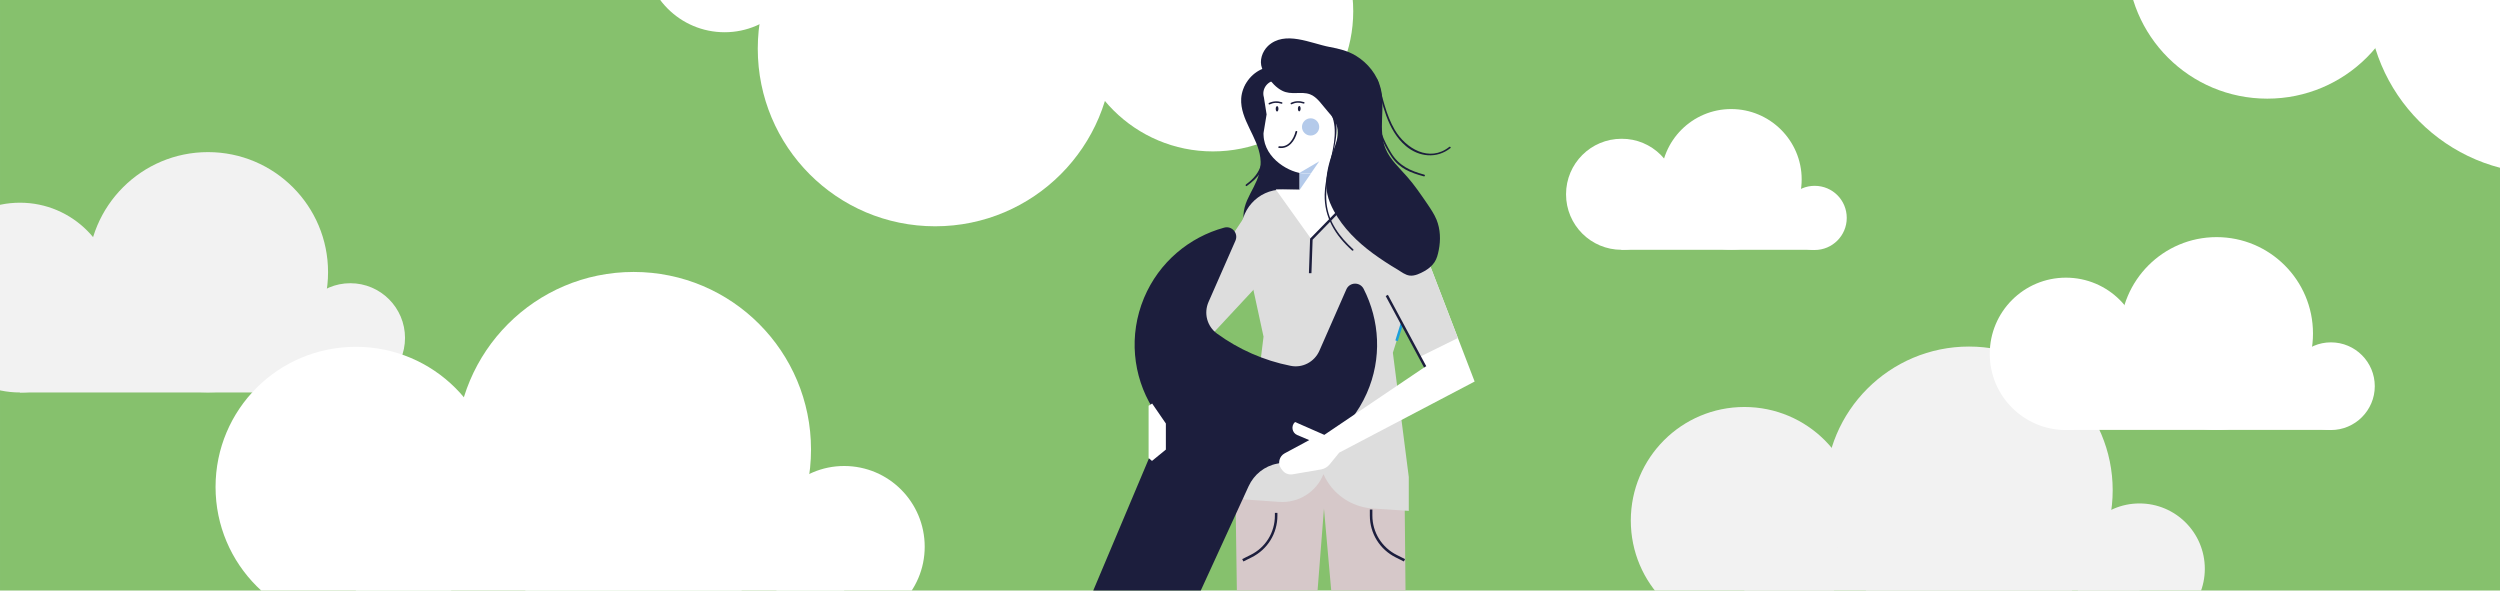 <?xml version="1.0" encoding="UTF-8"?>
<svg xmlns="http://www.w3.org/2000/svg" xmlns:xlink="http://www.w3.org/1999/xlink" id="Ebene_1" data-name="Ebene 1" width="448.028mm" height="105.833mm" viewBox="0 0 1270 300">
  <defs>
    <style>
      .cls-1 {
        fill: none;
      }

      .cls-2 {
        clip-path: url(#clippath);
      }

      .cls-3 {
        fill: #f2f2f2;
      }

      .cls-4 {
        fill: #fff;
      }

      .cls-5 {
        fill: #b4caea;
      }

      .cls-6 {
        fill: #ddd;
      }

      .cls-7 {
        fill: #d6c8c9;
      }

      .cls-8 {
        fill: #1c9eda;
      }

      .cls-9 {
        fill: #1c1e3d;
      }

      .cls-10 {
        fill: #86c16d;
      }

      .cls-11 {
        clip-path: url(#clippath-1);
      }

      .cls-12 {
        clip-path: url(#clippath-4);
      }

      .cls-13 {
        clip-path: url(#clippath-3);
      }

      .cls-14 {
        clip-path: url(#clippath-2);
      }

      .cls-15 {
        clip-path: url(#clippath-7);
      }

      .cls-16 {
        clip-path: url(#clippath-8);
      }

      .cls-17 {
        clip-path: url(#clippath-6);
      }

      .cls-18 {
        clip-path: url(#clippath-5);
      }

      .cls-19 {
        clip-path: url(#clippath-9);
      }

      .cls-20 {
        clip-path: url(#clippath-20);
      }

      .cls-21 {
        clip-path: url(#clippath-14);
      }

      .cls-22 {
        clip-path: url(#clippath-13);
      }

      .cls-23 {
        clip-path: url(#clippath-12);
      }

      .cls-24 {
        clip-path: url(#clippath-10);
      }

      .cls-25 {
        clip-path: url(#clippath-15);
      }

      .cls-26 {
        clip-path: url(#clippath-17);
      }

      .cls-27 {
        clip-path: url(#clippath-16);
      }

      .cls-28 {
        clip-path: url(#clippath-19);
      }

      .cls-29 {
        clip-path: url(#clippath-11);
      }

      .cls-30 {
        clip-path: url(#clippath-18);
      }
    </style>
    <clipPath id="clippath">
      <rect class="cls-1" x="490.872" y="3.425" width="288.257" height="371.5"></rect>
    </clipPath>
    <clipPath id="clippath-1">
      <rect class="cls-1" x="490.872" y="3.425" width="288.257" height="371.5"></rect>
    </clipPath>
    <clipPath id="clippath-2">
      <rect class="cls-1" x="490.872" y="3.425" width="288.257" height="371.5"></rect>
    </clipPath>
    <clipPath id="clippath-3">
      <rect class="cls-1" x="490.872" y="3.425" width="288.257" height="371.5"></rect>
    </clipPath>
    <clipPath id="clippath-4">
      <rect class="cls-1" x="490.872" y="3.425" width="288.257" height="371.5"></rect>
    </clipPath>
    <clipPath id="clippath-5">
      <rect class="cls-1" x="490.872" y="3.425" width="288.257" height="371.5"></rect>
    </clipPath>
    <clipPath id="clippath-6">
      <rect class="cls-1" x="490.872" y="3.425" width="288.257" height="371.5"></rect>
    </clipPath>
    <clipPath id="clippath-7">
      <rect class="cls-1" x="490.872" y="3.425" width="288.257" height="371.5"></rect>
    </clipPath>
    <clipPath id="clippath-8">
      <rect class="cls-1" x="490.872" y="3.425" width="288.257" height="371.5"></rect>
    </clipPath>
    <clipPath id="clippath-9">
      <rect class="cls-1" x="490.872" y="3.425" width="288.257" height="371.5"></rect>
    </clipPath>
    <clipPath id="clippath-10">
      <rect class="cls-1" x="490.872" y="3.425" width="288.257" height="371.5"></rect>
    </clipPath>
    <clipPath id="clippath-11">
      <rect class="cls-1" x="490.872" y="3.425" width="288.257" height="371.5"></rect>
    </clipPath>
    <clipPath id="clippath-12">
      <rect class="cls-1" x="490.872" y="3.425" width="288.257" height="371.5"></rect>
    </clipPath>
    <clipPath id="clippath-13">
      <rect class="cls-1" x="490.872" y="3.425" width="288.257" height="371.5"></rect>
    </clipPath>
    <clipPath id="clippath-14">
      <rect class="cls-1" x="490.872" y="3.425" width="288.257" height="371.5"></rect>
    </clipPath>
    <clipPath id="clippath-15">
      <rect class="cls-1" x="490.872" y="3.425" width="288.257" height="371.5"></rect>
    </clipPath>
    <clipPath id="clippath-16">
      <rect class="cls-1" x="490.872" y="3.425" width="288.257" height="371.5"></rect>
    </clipPath>
    <clipPath id="clippath-17">
      <rect class="cls-1" x="490.872" y="3.425" width="288.257" height="371.5"></rect>
    </clipPath>
    <clipPath id="clippath-18">
      <rect class="cls-1" x="490.872" y="3.425" width="288.257" height="371.5"></rect>
    </clipPath>
    <clipPath id="clippath-19">
      <rect class="cls-1" x="490.872" y="3.425" width="288.257" height="371.5"></rect>
    </clipPath>
    <clipPath id="clippath-20">
      <rect class="cls-1" x="490.872" y="3.425" width="288.257" height="371.5"></rect>
    </clipPath>
  </defs>
  <rect class="cls-10" width="1270" height="300"></rect>
  <g>
    <path class="cls-4" d="m544.758,5.723c0-39.43,31.863-71.293,71.293-71.293s71.393,31.863,71.393,71.293c-0,39.43-31.863,71.194-71.293,71.194-39.43-0-71.393-31.863-71.393-71.194"></path>
    <path class="cls-4" d="m384.946,24.741c0-49.786,40.327-90.212,90.212-90.212,49.885 0,90.112,40.526,90.112,90.212-0,49.686-40.227,90.212-90.212,90.212s-90.112-40.526-90.112-90.212"></path>
    <path class="cls-4" d="m327.194-24.647c0-22.603,18.421-40.924,40.924-40.924,22.603 0,40.924,18.421,40.924,40.924-0,22.503-18.321,41.024-40.924,41.024-22.702-0-40.924-18.421-40.924-41.024"></path>
  </g>
  <g>
    <g class="cls-2">
      <path class="cls-9" d="m677.482,77.553c-3.44-8.772-10.577-15.737-14.017-24.509-1.72-4.214-2.58-8.944-5.332-12.555l-16.339-5.676c-6.278,2.322-10.835,8.6-11.265,15.221-.602,10.663,8.428,19.521,9.717,30.098.344,2.666.172,5.504-.602,8.084-1.29,4.816-4.128,8.944-6.106,13.501-1.978,4.558-2.838,10.061-.258,14.275,1.376,2.236,3.612,3.87,6.02,5.074,9.803,5.16,22.273,4.816,31.732-.86,1.72-1.032,3.268-2.236,4.558-3.784,2.666-3.268,3.354-7.74,3.784-11.953,1.032-8.944,1.462-18.403-1.892-26.917"></path>
    </g>
    <polygon class="cls-7" points="682.899 374.925 714.718 374.925 713.514 248.77 670.43 234.151 682.899 374.925"></polygon>
    <polygon class="cls-7" points="629.41 374.925 663.464 374.925 674.472 234.151 627.346 232.087 629.41 374.925"></polygon>
    <polygon class="cls-6" points="635.086 105.846 595.098 165.784 605.074 181.264 642.224 141.362 635.086 105.846"></polygon>
    <g>
      <g class="cls-11">
        <path class="cls-6" d="m715.664,259.519v-17.199l-8.084-63.121,12.383-39.558-2.408-24.767c-1.032-10.577-9.889-18.575-20.553-18.575h-45.664c-12.383,0-22.015,10.749-20.639,23.133l11.179,51.597-10.233,82.642,18.145,1.29c9.803.688,18.919-4.988,22.531-14.103,4.386,9.975,14.017,16.683,24.853,17.457l18.489,1.204Z"></path>
      </g>
      <g class="cls-14">
        <path class="cls-9" d="m512.973,493.513l-27.089-11.867-3.182-29.324,23.821-17.371,27.089,11.867,3.268,29.324-23.907,17.371Zm41.966-73.44l79.374-173.109c2.752-5.934,8.084-10.233,14.533-11.437,19.435-3.526,36.892-16.339,45.492-35.774,7.826-17.715,6.536-37.064-1.634-53.059-1.892-3.612-7.138-3.44-8.772.344l-13.673,31.13c-2.494,5.676-8.6,8.944-14.705,7.654-13.501-2.666-26.315-8.342-37.408-16.425-4.988-3.698-6.708-10.319-4.214-15.995l13.673-31.13c1.634-3.784-1.806-7.74-5.762-6.622-17.629,4.816-33.022,17.457-40.676,35.688-7.912,19.005-5.676,39.644,4.3,55.897,3.354,5.504,3.87,12.297,1.29,18.317l-73.956,175.431c-2.58,6.106-7.998,10.405-14.361,11.781-16.769,3.698-31.56,15.565-38.096,33.194-9.373,25.111,1.978,53.661,26.057,65.614,27.089,13.415,59.681,1.376,71.72-26.057,6.966-15.823,5.504-33.194-2.322-47.211-3.268-5.59-3.526-12.383-.86-18.231"></path>
      </g>
    </g>
    <polygon class="cls-4" points="675.848 76.177 675.848 96.214 690.811 96.214 666.13 121.497 648.071 96.214 660.197 96.472 660.197 76.177 675.848 76.177"></polygon>
    <g class="cls-13">
      <path class="cls-4" d="m662.519,88.131h4.558c6.88,0,12.383-5.59,12.383-12.383v-4.558c0-16.769,1.29-30.356-15.479-30.356h-15.479c-4.472,0-7.74,4.3-6.45,8.6l1.376,8.686-1.462,8.858c-.086.516-.172,1.118-.086,1.634.43,12.297,13.759,19.349,20.639,19.521"></path>
    </g>
    <rect class="cls-8" x="706.243" y="168.12" width="9.116" height="1.29" transform="translate(337.892 796.983) rotate(-72.663)"></rect>
    <g>
      <g class="cls-12">
        <path class="cls-4" d="m716.782,109.716l32.334,84.104-68.796,36.118-4.902,6.02c-1.032,1.29-2.58,2.15-4.214,2.494l-14.533,2.494c-2.15.344-4.214-.516-5.418-2.322l-.516-.688c-1.806-2.58-.86-6.192,1.892-7.654l12.469-6.708-6.106-2.58c-2.666-1.118-3.268-4.644-1.118-6.622l14.877,6.536,51.081-34.484-33.71-62.863c-3.956-6.622-2.236-15.135,3.956-19.779,7.74-5.762,18.833-2.838,22.703,5.934"></path>
      </g>
      <g class="cls-18">
        <path class="cls-6" d="m721.253,181.264l-32.764-58.563c-3.956-6.622-.516-14.275,5.676-18.919v-1.376c7.74-5.762,18.661-1.462,22.617,7.31l23.821,62.003-19.349,9.545Z"></path>
      </g>
    </g>
    <rect class="cls-9" x="713.592" y="147.624" width="1.29" height="41.19" transform="translate(5.472 358.18) rotate(-28.257)"></rect>
    <g>
      <g class="cls-17">
        <path class="cls-9" d="m713.17,285.232l.602-1.204-4.128-2.064c-7.654-3.784-12.469-11.523-12.469-20.037v-3.096h-1.29v3.096c0,9.116,5.074,17.199,13.157,21.241l4.128,2.064Z"></path>
      </g>
      <g class="cls-15">
        <path class="cls-9" d="m631.646,285.232l4.128-2.064c8.17-4.042,13.157-12.211,13.157-21.241v-1.376h-1.29v1.376c0,8.6-4.73,16.253-12.469,20.037l-4.128,2.064.602,1.204Z"></path>
      </g>
      <g class="cls-16">
        <path class="cls-9" d="m648.071,55.28c0,.774.258,1.376.688,1.376.344,0,.688-.602.688-1.376,0-.774-.258-1.376-.688-1.376-.43.086-.688.602-.688,1.376"></path>
      </g>
      <g class="cls-19">
        <path class="cls-9" d="m650.995,52.701c-2.064-.688-4.042-.602-6.02.344-.516.258-.774-.602-.258-.774,2.064-.946,4.3-1.032,6.45-.344.516.086.344.946-.172.774"></path>
      </g>
      <g class="cls-24">
        <path class="cls-9" d="m659.337,55.194c0,.774.258,1.376.688,1.376.344,0,.688-.602.688-1.376,0-.774-.258-1.376-.688-1.376-.43.086-.688.688-.688,1.376"></path>
      </g>
      <g class="cls-29">
        <path class="cls-9" d="m662.175,52.615c-2.064-.688-4.042-.602-6.02.344-.516.258-.774-.602-.258-.774,2.064-.946,4.3-1.032,6.45-.344.602.086.43.946-.172.774"></path>
      </g>
    </g>
    <polygon class="cls-9" points="666.216 138.782 666.818 121.755 691.241 96.644 690.381 95.784 665.528 121.239 664.926 138.782 666.216 138.782"></polygon>
    <g>
      <g class="cls-23">
        <path class="cls-9" d="m674.472,56.57c-2.494-2.752-5.332-7.396-9.03-8.686-4.558-1.634-9.459.602-14.103-1.806-3.096-1.548-5.418-4.3-7.482-7.052-1.032-1.376-2.15-2.752-2.752-4.386-1.462-3.87.086-8.428,3.01-11.265,8.6-8.084,21.757-1.29,31.474.516,4.644.86,8.944,1.892,13.157,4.386,6.106,3.698,10.921,9.717,12.641,16.597,2.494,10.061-1.462,21.155,2.494,30.7,2.322,5.59,7.052,9.717,11.007,14.275,3.698,4.214,6.794,8.772,9.975,13.415,1.806,2.666,3.698,5.418,4.902,8.342,1.978,4.902,2.15,10.319,1.118,15.479-.43,2.15-.946,4.3-2.15,6.106-1.29,1.978-3.182,3.44-5.16,4.558-2.15,1.204-4.988,2.58-7.482,2.236-2.15-.258-4.128-1.806-5.934-2.924-4.386-2.58-8.6-5.332-12.727-8.342-7.912-5.848-15.049-12.813-19.779-21.499-1.462-2.752-2.752-5.59-3.354-8.6-1.548-7.224.344-14.791,2.924-21.757,1.29-3.526,2.752-7.224,2.322-10.921-.516-3.612-2.58-6.708-5.074-9.374"></path>
      </g>
      <g class="cls-22">
        <path class="cls-9" d="m649.705,75.145c5.074.688,8.17-3.698,9.287-8.084.172-.516-.688-.774-.86-.258-.946,3.87-3.612,8.17-8.256,7.482-.516,0-.774.774-.172.86"></path>
      </g>
      <g class="cls-21">
        <path class="cls-5" d="m665.786,60.096c-2.408,0-4.386,1.978-4.386,4.386s1.978,4.386,4.386,4.386c2.408,0,4.386-1.978,4.386-4.386s-1.978-4.386-4.386-4.386"></path>
      </g>
      <g class="cls-25">
        <path class="cls-5" d="m660.197,87.873v8.6l5.762-8.342h-3.354c-.774,0-1.548-.086-2.408-.258"></path>
      </g>
      <g class="cls-27">
        <path class="cls-5" d="m670.172,81.939l-9.975,5.848h0c.86.172,1.634.258,2.408.258h3.354l4.214-6.106Z"></path>
      </g>
      <g class="cls-26">
        <path class="cls-9" d="m699.153,40.919c3.096,11.437,5.418,25.197,15.049,33.28,6.622,5.59,15.737,6.536,22.617,1.032.43-.344-.172-.946-.602-.602-10.061,7.998-22.101.86-27.691-8.686-4.472-7.654-6.278-16.769-8.6-25.283-.086-.43-.86-.258-.774.258"></path>
      </g>
      <g class="cls-30">
        <path class="cls-9" d="m633.022,42.725c-2.752,4.988-1.29,9.288,1.118,14.189,2.236,4.73,4.558,9.288,5.934,14.447,2.408,9.545,1.204,16.339-7.138,22.359-.43.344,0,1.032.43.774,6.02-4.386,9.459-8.514,8.772-16.253-.344-4.73-1.72-9.459-3.526-13.845-2.666-6.622-9.116-13.673-4.902-21.241.344-.43-.43-.86-.688-.43"></path>
      </g>
      <g class="cls-28">
        <path class="cls-9" d="m668.882,49.605c17.715,11.867,4.386,32.334,4.042,49.189-.258,11.695,5.418,20.811,13.931,28.464.43.344,1.032-.258.602-.602-6.966-6.364-12.641-13.931-13.587-23.649-.86-9.116,1.978-18.145,3.784-27.003,2.494-12.297,2.408-19.951-8.428-27.175-.43-.258-.86.43-.344.774"></path>
      </g>
      <g class="cls-20">
        <path class="cls-9" d="m698.895,58.032c.516,7.568,3.784,15.307,7.998,21.585,4.042,6.02,9.717,8.17,16.425,9.975.516.172.774-.688.258-.86-7.224-1.978-12.899-4.472-16.941-11.179-3.612-5.934-6.45-12.641-6.88-19.607-.086-.43-.946-.43-.86.086"></path>
      </g>
    </g>
    <polygon class="cls-4" points="585.295 204.998 592.26 215.146 592.26 228.389 585.209 234.151 583.489 232.689 583.489 206.116 585.295 204.998"></polygon>
  </g>
  <g>
    <path class="cls-3" d="m943.85,264.45c0,31.9-25.8,57.7-57.7,57.7s-57.7-25.8-57.7-57.7c0-31.9,25.8-57.7,57.7-57.7s57.7,25.8,57.7,57.7"></path>
    <path class="cls-3" d="m1073.25,249.05c0,40.3-32.7,73-73,73s-73-32.7-73-73,32.7-73,73-73,73,32.7,73,73"></path>
    <path class="cls-3" d="m1120.05,288.95c0,18.3-14.9,33.2-33.2,33.2s-33.2-14.9-33.2-33.2c0-18.3,14.9-33.2,33.2-33.2,18.4-0,33.2,14.9,33.2,33.2"></path>
    <rect class="cls-3" x="886.15" y="285.55" width="200.8" height="36.5"></rect>
  </g>
  <g>
    <path class="cls-4" d="m1088.202,179.755c0,21.398-17.306,38.704-38.704,38.704s-38.704-17.306-38.704-38.704c0-21.398,17.306-38.704,38.704-38.704s38.704,17.306,38.704,38.704"></path>
    <path class="cls-4" d="m1175,169.425c0,27.032-21.934,48.966-48.966,48.966s-48.966-21.934-48.966-48.966,21.934-48.966,48.966-48.966,48.966,21.934,48.966,48.966"></path>
    <path class="cls-4" d="m1206.392,196.189c0,12.275-9.995,22.27-22.27,22.27s-22.27-9.995-22.27-22.27c0-12.275,9.995-22.27,22.27-22.27,12.342-0,22.27,9.995,22.27,22.27"></path>
    <rect class="cls-4" x="1049.498" y="193.908" width="134.691" height="24.483"></rect>
  </g>
  <g>
    <path class="cls-3" d="m58.35,151.175c0,26.7-21.6,48.2-48.2,48.2s-48.2-21.6-48.2-48.2,21.6-48.2,48.2-48.2c26.6,0,48.2,21.6,48.2,48.2"></path>
    <path class="cls-3" d="m166.65,138.275c0,33.7-27.3,61-61,61s-61-27.3-61-61,27.3-61,61-61,61,27.3,61,61"></path>
    <path class="cls-3" d="m205.75,171.675c0,15.3-12.5,27.8-27.8,27.8s-27.8-12.5-27.8-27.8,12.5-27.8,27.8-27.8c15.4 0,27.8,12.5,27.8,27.8"></path>
    <rect class="cls-3" x="10.15" y="168.875" width="167.9" height="30.5"></rect>
  </g>
  <g>
    <path class="cls-4" d="m851.95,98.7c0,15.6-12.6,28.2-28.2,28.2s-28.2-12.6-28.2-28.2,12.6-28.2,28.2-28.2c15.5-.1,28.2,12.5,28.2,28.2"></path>
    <path class="cls-4" d="m915.25,91.1c0,19.7-16,35.7-35.7,35.7s-35.8-16-35.8-35.7,16-35.7,35.7-35.7,35.8,16,35.8,35.7"></path>
    <path class="cls-4" d="m938.15,110.7c0,9-7.3,16.3-16.3,16.3s-16.3-7.3-16.3-16.3,7.3-16.3,16.3-16.3c9.1,0,16.3,7.3,16.3,16.3"></path>
    <rect class="cls-4" x="823.65" y="109" width="98.3" height="17.9"></rect>
  </g>
  <g>
    <path class="cls-4" d="m252.186,247.382c0,39.43-31.863,71.293-71.293,71.293s-71.393-31.863-71.393-71.293,31.863-71.194,71.293-71.194,71.393,31.863,71.393,71.194"></path>
    <path class="cls-4" d="m411.998,228.364c0,49.786-40.326,90.212-90.212,90.212s-90.112-40.526-90.112-90.212,40.227-90.212,90.212-90.212,90.112,40.526,90.112,90.212"></path>
    <path class="cls-4" d="m469.75,277.751c0,22.603-18.421,40.924-40.924,40.924-22.603,0-40.924-18.421-40.924-40.924s18.321-41.023,40.924-41.023c22.702,0,40.924,18.421,40.924,41.023"></path>
    <rect class="cls-4" x="180.793" y="273.569" width="248.033" height="45.106"></rect>
  </g>
  <g>
    <path class="cls-4" d="m1223.186-21.078c0-39.43-31.863-71.293-71.293-71.293s-71.393,31.863-71.393,71.293,31.863,71.194,71.293,71.194,71.393-31.863,71.393-71.194"></path>
    <path class="cls-4" d="m1382.998-2.06c0-49.786-40.326-90.212-90.212-90.212s-90.112,40.526-90.112,90.212,40.227,90.212,90.212,90.212,90.112-40.526,90.112-90.212"></path>
  </g>
</svg>
